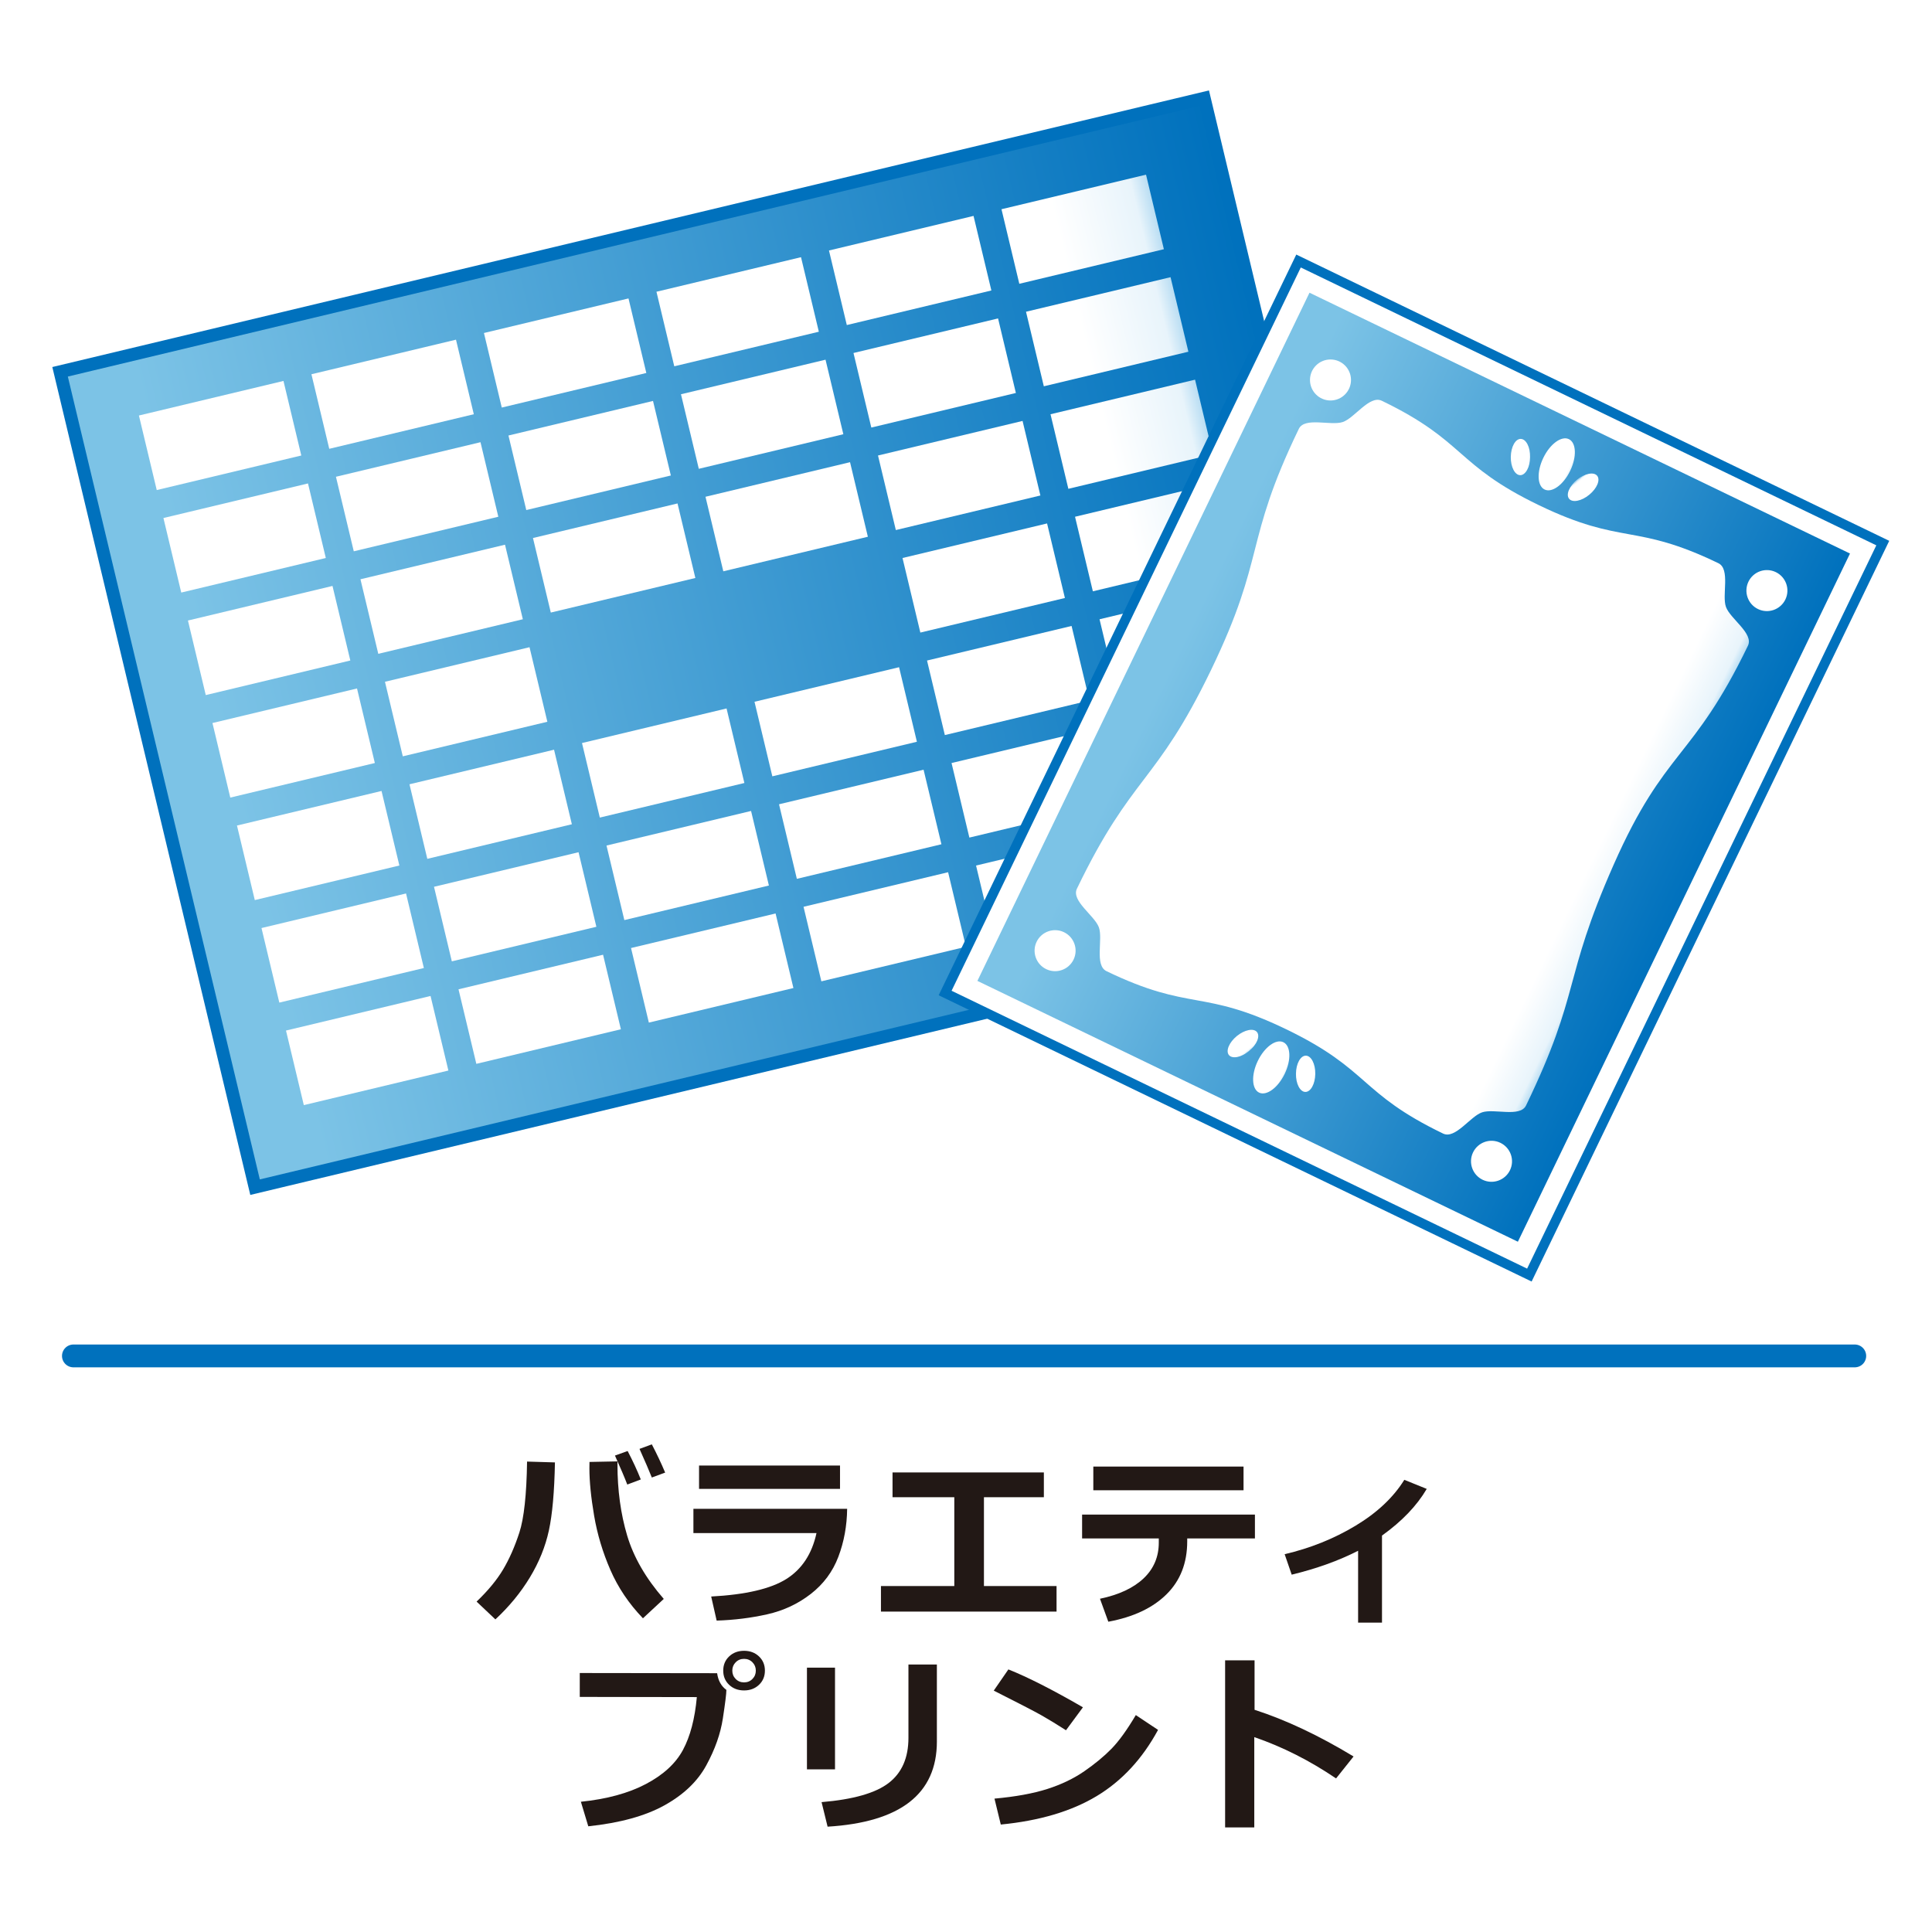 <?xml version="1.0" encoding="utf-8"?>
<!-- Generator: Adobe Illustrator 12.0.0, SVG Export Plug-In . SVG Version: 6.00 Build 51448)  -->
<!DOCTYPE svg PUBLIC "-//W3C//DTD SVG 1.1//EN" "http://www.w3.org/Graphics/SVG/1.1/DTD/svg11.dtd">
<svg  version="1.1" xmlns="http://www.w3.org/2000/svg" xmlns:xlink="http://www.w3.org/1999/xlink" width="300" height="300" viewBox="0 0 300 300"
	 overflow="visible" enable-background="new 0 0 300 300" xml:space="preserve">
<g id="gaid">
	<rect fill="#FFFFFF" width="300" height="300"/>
</g>
<g id="レイヤー_1">
	
		<line fill="none" stroke="#0071BD" stroke-width="3.544" stroke-linecap="round" x1="11.4" y1="210.547" x2="288.007" y2="210.547"/>
	<g>
		<path fill="#221815" d="M86.171,227.082c-0.086,4.555-0.4,8.08-0.942,10.578c-0.542,2.497-1.524,4.923-2.948,7.277
			c-1.424,2.354-3.209,4.527-5.357,6.521l-2.919-2.762c1.773-1.696,3.145-3.357,4.113-4.982c0.969-1.625,1.813-3.541,2.531-5.746
			s1.117-5.877,1.194-11.016L86.171,227.082z M103.07,248.28l-3.236,3.006c-2.176-2.263-3.861-4.765-5.055-7.507
			c-1.194-2.742-2.035-5.549-2.524-8.42c-0.489-2.872-0.733-5.329-0.733-7.371l0.014-0.978l4.343-0.087v0.475
			c0,3.988,0.501,7.666,1.503,11.031S100.28,245.078,103.07,248.28z M99.503,229.729l-2.1,0.791
			c-0.393-1.035-1.031-2.536-1.913-4.502l1.97-0.704C98.266,226.857,98.947,228.329,99.503,229.729z M103.286,228.664l-2.071,0.763
			c-0.403-1.017-1.04-2.498-1.913-4.444l1.913-0.704C102,225.783,102.691,227.245,103.286,228.664z"/>
		<path fill="#221815" d="M131.544,234.287c-0.029,2.637-0.482,5.115-1.359,7.436c-0.877,2.32-2.308,4.25-4.293,5.789
			c-1.984,1.538-4.235,2.591-6.752,3.156s-5.137,0.892-7.859,0.978l-0.849-3.739c5.35-0.287,9.238-1.193,11.664-2.718
			c2.425-1.524,3.988-3.902,4.688-7.133h-19.112v-3.769H131.544z M130.437,231.195h-21.889v-3.624h21.889V231.195z"/>
		<path fill="#221815" d="M164.061,250.251h-27.267v-3.97h11.39V232.49h-9.592v-3.854h23.499v3.854h-9.305v13.791h11.275V250.251z"
			/>
		<path fill="#221815" d="M194.865,238.89h-10.514v0.445c0,3.365-1.07,6.107-3.214,8.227s-5.155,3.538-9.038,4.257l-1.295-3.566
			c2.934-0.613,5.189-1.666,6.767-3.157c1.577-1.49,2.366-3.343,2.366-5.558v-0.647h-11.908v-3.711h26.836V238.89z M193.096,231.411
			H169.77v-3.682h23.326V231.411z"/>
		<path fill="#221815" d="M214.596,251.962h-3.71v-11.159c-3.001,1.533-6.438,2.771-10.312,3.71l-1.094-3.179
			c3.988-0.93,7.658-2.404,11.01-4.422s5.875-4.394,7.572-7.126l3.48,1.409c-1.535,2.617-3.85,5.033-6.947,7.248V251.962z"/>
		<path fill="#221815" d="M112.791,262.404v0.029c0,0.556-0.182,2.025-0.546,4.407c-0.364,2.383-1.225,4.815-2.582,7.299
			c-1.356,2.483-3.523,4.55-6.5,6.198c-2.977,1.649-6.915,2.732-11.814,3.25l-1.15-3.811c4.027-0.412,7.392-1.33,10.096-2.754
			s4.621-3.188,5.753-5.293c1.131-2.104,1.85-4.839,2.157-8.204l-18.179-0.029v-3.71l21.328,0.028
			C111.516,260.967,111.995,261.829,112.791,262.404z M118.774,259.413c0,0.892-0.307,1.628-0.921,2.208
			c-0.613,0.58-1.385,0.869-2.315,0.869c-0.93,0-1.702-0.289-2.315-0.869c-0.613-0.58-0.92-1.316-0.92-2.208s0.307-1.628,0.92-2.208
			c0.614-0.58,1.386-0.869,2.315-0.869c0.93,0,1.702,0.289,2.315,0.869C118.467,257.785,118.774,258.521,118.774,259.413z
			 M116.839,258.119c-0.35-0.355-0.784-0.532-1.302-0.532s-0.951,0.177-1.301,0.532c-0.35,0.354-0.525,0.786-0.525,1.294
			c0,0.509,0.175,0.939,0.525,1.294c0.35,0.355,0.784,0.532,1.301,0.532s0.952-0.177,1.302-0.532
			c0.35-0.354,0.525-0.785,0.525-1.294C117.364,258.905,117.189,258.474,116.839,258.119z"/>
		<path fill="#221815" d="M129.66,274.744h-4.357v-15.791h4.357V274.744z M145.479,270.415c0,8.13-5.656,12.54-16.97,13.23
			l-0.935-3.811c4.908-0.412,8.384-1.405,10.426-2.978c2.042-1.572,3.063-3.906,3.063-7.004v-11.39h4.415V270.415z"/>
		<path fill="#221815" d="M168.158,265.108l-2.631,3.566c-1.42-0.911-2.678-1.678-3.775-2.301s-3.578-1.908-7.443-3.854l2.273-3.293
			C159.592,260.425,163.451,262.386,168.158,265.108z M179.822,268.617c-2.436,4.496-5.613,7.924-9.535,10.283
			c-3.922,2.358-8.883,3.83-14.885,4.414l-0.979-4.026c3.279-0.297,6.012-0.796,8.197-1.495c2.188-0.7,4.102-1.618,5.746-2.754
			c1.645-1.137,3.045-2.292,4.199-3.467c1.156-1.174,2.424-2.926,3.805-5.256L179.822,268.617z"/>
		<path fill="#221815" d="M210.181,272.744l-2.718,3.409c-4.085-2.771-8.318-4.909-12.699-6.414v14.021h-4.529v-25.944h4.572v7.68
			C199.658,267.06,204.783,269.476,210.181,272.744z"/>
	</g>
	<g>
		
			<linearGradient id="XMLID_50_" gradientUnits="userSpaceOnUse" x1="18.36" y1="98.283" x2="201.041" y2="98.283" gradientTransform="matrix(0.973 -0.233 0.233 0.973 -16.247 29.729)">
			<stop  offset="0.062" style="stop-color:#7CC3E6"/>
			<stop  offset="1" style="stop-color:#0071BD"/>
		</linearGradient>
		<polygon fill="url(#XMLID_50_)" stroke="#0071BD" stroke-width="2" points="217.269,141.857 39.605,184.342 9.329,57.732 
			186.99,15.247 		"/>
		<g>
			
				<linearGradient id="XMLID_51_" gradientUnits="userSpaceOnUse" x1="28.691" y1="48.589" x2="189.493" y2="48.589" gradientTransform="matrix(0.973 -0.233 0.233 0.973 -16.247 29.729)">
				<stop  offset="0.904" style="stop-color:#FFFFFF"/>
				<stop  offset="0.983" style="stop-color:#E8F4FB"/>
				<stop  offset="1" style="stop-color:#B8DDF3"/>
			</linearGradient>
			<polygon fill="url(#XMLID_51_)" points="21.571,64.519 44.017,59.152 46.785,70.729 24.339,76.096 			"/>
			
				<linearGradient id="XMLID_52_" gradientUnits="userSpaceOnUse" x1="28.69" y1="48.589" x2="189.499" y2="48.589" gradientTransform="matrix(0.973 -0.233 0.233 0.973 -16.247 29.729)">
				<stop  offset="0.904" style="stop-color:#FFFFFF"/>
				<stop  offset="0.983" style="stop-color:#E8F4FB"/>
				<stop  offset="1" style="stop-color:#B8DDF3"/>
			</linearGradient>
			<polygon fill="url(#XMLID_52_)" points="48.359,58.113 70.805,52.745 73.573,64.322 51.126,69.69 			"/>
			
				<linearGradient id="XMLID_53_" gradientUnits="userSpaceOnUse" x1="28.691" y1="48.592" x2="189.493" y2="48.592" gradientTransform="matrix(0.973 -0.233 0.233 0.973 -16.247 29.729)">
				<stop  offset="0.904" style="stop-color:#FFFFFF"/>
				<stop  offset="0.983" style="stop-color:#E8F4FB"/>
				<stop  offset="1" style="stop-color:#B8DDF3"/>
			</linearGradient>
			<polygon fill="url(#XMLID_53_)" points="75.147,51.708 97.593,46.34 100.361,57.917 77.915,63.284 			"/>
			
				<linearGradient id="XMLID_54_" gradientUnits="userSpaceOnUse" x1="28.689" y1="48.589" x2="189.493" y2="48.589" gradientTransform="matrix(0.973 -0.233 0.233 0.973 -16.247 29.729)">
				<stop  offset="0.904" style="stop-color:#FFFFFF"/>
				<stop  offset="0.983" style="stop-color:#E8F4FB"/>
				<stop  offset="1" style="stop-color:#B8DDF3"/>
			</linearGradient>
			<polygon fill="url(#XMLID_54_)" points="101.935,45.302 124.381,39.935 127.149,51.51 104.702,56.877 			"/>
			
				<linearGradient id="XMLID_55_" gradientUnits="userSpaceOnUse" x1="28.689" y1="48.593" x2="189.494" y2="48.593" gradientTransform="matrix(0.973 -0.233 0.233 0.973 -16.247 29.729)">
				<stop  offset="0.904" style="stop-color:#FFFFFF"/>
				<stop  offset="0.983" style="stop-color:#E8F4FB"/>
				<stop  offset="1" style="stop-color:#B8DDF3"/>
			</linearGradient>
			<polygon fill="url(#XMLID_55_)" points="128.723,38.896 151.17,33.527 153.939,45.104 131.492,50.472 			"/>
			
				<linearGradient id="XMLID_56_" gradientUnits="userSpaceOnUse" x1="28.684" y1="48.591" x2="189.492" y2="48.591" gradientTransform="matrix(0.973 -0.233 0.233 0.973 -16.247 29.729)">
				<stop  offset="0.904" style="stop-color:#FFFFFF"/>
				<stop  offset="0.983" style="stop-color:#E8F4FB"/>
				<stop  offset="1" style="stop-color:#B8DDF3"/>
			</linearGradient>
			<polygon fill="url(#XMLID_56_)" points="155.51,32.489 177.956,27.122 180.726,38.698 158.278,44.065 			"/>
			
				<linearGradient id="XMLID_57_" gradientUnits="userSpaceOnUse" x1="28.689" y1="64.954" x2="189.502" y2="64.954" gradientTransform="matrix(0.973 -0.233 0.233 0.973 -16.247 29.729)">
				<stop  offset="0.904" style="stop-color:#FFFFFF"/>
				<stop  offset="0.983" style="stop-color:#E8F4FB"/>
				<stop  offset="1" style="stop-color:#B8DDF3"/>
			</linearGradient>
			<polygon fill="url(#XMLID_57_)" points="25.377,80.437 47.825,75.069 50.592,86.646 28.145,92.013 			"/>
			
				<linearGradient id="XMLID_58_" gradientUnits="userSpaceOnUse" x1="28.69" y1="64.957" x2="189.492" y2="64.957" gradientTransform="matrix(0.973 -0.233 0.233 0.973 -16.247 29.729)">
				<stop  offset="0.904" style="stop-color:#FFFFFF"/>
				<stop  offset="0.983" style="stop-color:#E8F4FB"/>
				<stop  offset="1" style="stop-color:#B8DDF3"/>
			</linearGradient>
			<polygon fill="url(#XMLID_58_)" points="52.165,74.031 74.611,68.665 77.379,80.239 54.934,85.606 			"/>
			
				<linearGradient id="XMLID_59_" gradientUnits="userSpaceOnUse" x1="28.688" y1="64.955" x2="189.5" y2="64.955" gradientTransform="matrix(0.973 -0.233 0.233 0.973 -16.247 29.729)">
				<stop  offset="0.904" style="stop-color:#FFFFFF"/>
				<stop  offset="0.983" style="stop-color:#E8F4FB"/>
				<stop  offset="1" style="stop-color:#B8DDF3"/>
			</linearGradient>
			<polygon fill="url(#XMLID_59_)" points="78.953,67.625 101.399,62.257 104.169,73.833 81.721,79.201 			"/>
			
				<linearGradient id="XMLID_60_" gradientUnits="userSpaceOnUse" x1="28.691" y1="64.957" x2="189.493" y2="64.957" gradientTransform="matrix(0.973 -0.233 0.233 0.973 -16.247 29.729)">
				<stop  offset="0.904" style="stop-color:#FFFFFF"/>
				<stop  offset="0.983" style="stop-color:#E8F4FB"/>
				<stop  offset="1" style="stop-color:#B8DDF3"/>
			</linearGradient>
			<polygon fill="url(#XMLID_60_)" points="105.741,61.22 128.188,55.852 130.954,67.427 108.509,72.795 			"/>
			
				<linearGradient id="XMLID_61_" gradientUnits="userSpaceOnUse" x1="28.686" y1="64.957" x2="189.494" y2="64.957" gradientTransform="matrix(0.973 -0.233 0.233 0.973 -16.247 29.729)">
				<stop  offset="0.904" style="stop-color:#FFFFFF"/>
				<stop  offset="0.983" style="stop-color:#E8F4FB"/>
				<stop  offset="1" style="stop-color:#B8DDF3"/>
			</linearGradient>
			<polygon fill="url(#XMLID_61_)" points="132.529,54.813 154.977,49.445 157.744,61.021 135.297,66.389 			"/>
			
				<linearGradient id="XMLID_62_" gradientUnits="userSpaceOnUse" x1="28.69" y1="64.96" x2="189.492" y2="64.96" gradientTransform="matrix(0.973 -0.233 0.233 0.973 -16.247 29.729)">
				<stop  offset="0.904" style="stop-color:#FFFFFF"/>
				<stop  offset="0.983" style="stop-color:#E8F4FB"/>
				<stop  offset="1" style="stop-color:#B8DDF3"/>
			</linearGradient>
			<polygon fill="url(#XMLID_62_)" points="159.318,48.407 181.763,43.041 184.532,54.614 162.086,59.983 			"/>
			
				<linearGradient id="XMLID_63_" gradientUnits="userSpaceOnUse" x1="28.69" y1="81.322" x2="189.505" y2="81.322" gradientTransform="matrix(0.973 -0.233 0.233 0.973 -16.247 29.729)">
				<stop  offset="0.904" style="stop-color:#FFFFFF"/>
				<stop  offset="0.983" style="stop-color:#E8F4FB"/>
				<stop  offset="1" style="stop-color:#B8DDF3"/>
			</linearGradient>
			<polygon fill="url(#XMLID_63_)" points="29.184,96.354 51.63,90.985 54.398,102.562 31.951,107.931 			"/>
			
				<linearGradient id="XMLID_64_" gradientUnits="userSpaceOnUse" x1="28.689" y1="81.321" x2="189.498" y2="81.321" gradientTransform="matrix(0.973 -0.233 0.233 0.973 -16.247 29.729)">
				<stop  offset="0.904" style="stop-color:#FFFFFF"/>
				<stop  offset="0.983" style="stop-color:#E8F4FB"/>
				<stop  offset="1" style="stop-color:#B8DDF3"/>
			</linearGradient>
			<polygon fill="url(#XMLID_64_)" points="55.971,89.948 78.418,84.581 81.187,96.156 58.74,101.524 			"/>
			
				<linearGradient id="XMLID_65_" gradientUnits="userSpaceOnUse" x1="28.69" y1="81.321" x2="189.492" y2="81.321" gradientTransform="matrix(0.973 -0.233 0.233 0.973 -16.247 29.729)">
				<stop  offset="0.904" style="stop-color:#FFFFFF"/>
				<stop  offset="0.983" style="stop-color:#E8F4FB"/>
				<stop  offset="1" style="stop-color:#B8DDF3"/>
			</linearGradient>
			<polygon fill="url(#XMLID_65_)" points="82.759,83.542 105.206,78.175 107.974,89.75 85.528,95.118 			"/>
			
				<linearGradient id="XMLID_66_" gradientUnits="userSpaceOnUse" x1="28.694" y1="81.324" x2="189.489" y2="81.324" gradientTransform="matrix(0.973 -0.233 0.233 0.973 -16.247 29.729)">
				<stop  offset="0.904" style="stop-color:#FFFFFF"/>
				<stop  offset="0.983" style="stop-color:#E8F4FB"/>
				<stop  offset="1" style="stop-color:#B8DDF3"/>
			</linearGradient>
			<polygon fill="url(#XMLID_66_)" points="109.548,77.137 131.994,71.768 134.762,83.344 112.316,88.712 			"/>
			
				<linearGradient id="XMLID_67_" gradientUnits="userSpaceOnUse" x1="28.69" y1="81.324" x2="189.492" y2="81.324" gradientTransform="matrix(0.973 -0.233 0.233 0.973 -16.247 29.729)">
				<stop  offset="0.904" style="stop-color:#FFFFFF"/>
				<stop  offset="0.983" style="stop-color:#E8F4FB"/>
				<stop  offset="1" style="stop-color:#B8DDF3"/>
			</linearGradient>
			<polygon fill="url(#XMLID_67_)" points="136.336,70.73 158.783,65.362 161.551,76.939 139.105,82.306 			"/>
			
				<linearGradient id="XMLID_68_" gradientUnits="userSpaceOnUse" x1="28.689" y1="81.326" x2="189.491" y2="81.326" gradientTransform="matrix(0.973 -0.233 0.233 0.973 -16.247 29.729)">
				<stop  offset="0.904" style="stop-color:#FFFFFF"/>
				<stop  offset="0.983" style="stop-color:#E8F4FB"/>
				<stop  offset="1" style="stop-color:#B8DDF3"/>
			</linearGradient>
			<polygon fill="url(#XMLID_68_)" points="163.123,64.324 185.568,58.957 188.339,70.534 165.893,75.901 			"/>
			
				<linearGradient id="XMLID_69_" gradientUnits="userSpaceOnUse" x1="28.689" y1="97.688" x2="189.495" y2="97.688" gradientTransform="matrix(0.973 -0.233 0.233 0.973 -16.247 29.729)">
				<stop  offset="0.904" style="stop-color:#FFFFFF"/>
				<stop  offset="0.983" style="stop-color:#E8F4FB"/>
				<stop  offset="1" style="stop-color:#B8DDF3"/>
			</linearGradient>
			<polygon fill="url(#XMLID_69_)" points="32.991,112.271 55.437,106.904 58.206,118.481 35.759,123.848 			"/>
			
				<linearGradient id="XMLID_70_" gradientUnits="userSpaceOnUse" x1="28.688" y1="97.688" x2="189.497" y2="97.688" gradientTransform="matrix(0.973 -0.233 0.233 0.973 -16.247 29.729)">
				<stop  offset="0.904" style="stop-color:#FFFFFF"/>
				<stop  offset="0.983" style="stop-color:#E8F4FB"/>
				<stop  offset="1" style="stop-color:#B8DDF3"/>
			</linearGradient>
			<polygon fill="url(#XMLID_70_)" points="59.777,105.866 82.224,100.498 84.993,112.075 62.546,117.442 			"/>
			
				<linearGradient id="XMLID_71_" gradientUnits="userSpaceOnUse" x1="28.683" y1="97.692" x2="189.495" y2="97.692" gradientTransform="matrix(0.973 -0.233 0.233 0.973 -16.247 29.729)">
				<stop  offset="0.904" style="stop-color:#FFFFFF"/>
				<stop  offset="0.983" style="stop-color:#E8F4FB"/>
				<stop  offset="1" style="stop-color:#B8DDF3"/>
			</linearGradient>
			<polygon fill="url(#XMLID_71_)" points="140.142,86.647 162.589,81.28 165.358,92.856 142.911,98.225 			"/>
			
				<linearGradient id="XMLID_72_" gradientUnits="userSpaceOnUse" x1="28.7" y1="97.693" x2="189.488" y2="97.693" gradientTransform="matrix(0.973 -0.233 0.233 0.973 -16.247 29.729)">
				<stop  offset="0.904" style="stop-color:#FFFFFF"/>
				<stop  offset="0.983" style="stop-color:#E8F4FB"/>
				<stop  offset="1" style="stop-color:#B8DDF3"/>
			</linearGradient>
			<polygon fill="url(#XMLID_72_)" points="166.931,80.241 189.375,74.874 192.144,86.451 169.699,91.818 			"/>
			
				<linearGradient id="XMLID_73_" gradientUnits="userSpaceOnUse" x1="28.69" y1="114.055" x2="189.499" y2="114.055" gradientTransform="matrix(0.973 -0.233 0.233 0.973 -16.247 29.729)">
				<stop  offset="0.904" style="stop-color:#FFFFFF"/>
				<stop  offset="0.983" style="stop-color:#E8F4FB"/>
				<stop  offset="1" style="stop-color:#B8DDF3"/>
			</linearGradient>
			<polygon fill="url(#XMLID_73_)" points="36.797,128.188 59.244,122.821 62.013,134.397 39.565,139.764 			"/>
			
				<linearGradient id="XMLID_74_" gradientUnits="userSpaceOnUse" x1="28.685" y1="114.055" x2="189.504" y2="114.055" gradientTransform="matrix(0.973 -0.233 0.233 0.973 -16.247 29.729)">
				<stop  offset="0.904" style="stop-color:#FFFFFF"/>
				<stop  offset="0.983" style="stop-color:#E8F4FB"/>
				<stop  offset="1" style="stop-color:#B8DDF3"/>
			</linearGradient>
			<polygon fill="url(#XMLID_74_)" points="63.584,121.782 86.032,116.415 88.799,127.99 66.352,133.359 			"/>
			
				<linearGradient id="XMLID_75_" gradientUnits="userSpaceOnUse" x1="28.685" y1="114.055" x2="189.497" y2="114.055" gradientTransform="matrix(0.973 -0.233 0.233 0.973 -16.247 29.729)">
				<stop  offset="0.904" style="stop-color:#FFFFFF"/>
				<stop  offset="0.983" style="stop-color:#E8F4FB"/>
				<stop  offset="1" style="stop-color:#B8DDF3"/>
			</linearGradient>
			<polygon fill="url(#XMLID_75_)" points="90.372,115.378 112.819,110.009 115.587,121.584 93.139,126.953 			"/>
			
				<linearGradient id="XMLID_76_" gradientUnits="userSpaceOnUse" x1="28.686" y1="114.058" x2="189.494" y2="114.058" gradientTransform="matrix(0.973 -0.233 0.233 0.973 -16.247 29.729)">
				<stop  offset="0.904" style="stop-color:#FFFFFF"/>
				<stop  offset="0.983" style="stop-color:#E8F4FB"/>
				<stop  offset="1" style="stop-color:#B8DDF3"/>
			</linearGradient>
			<polygon fill="url(#XMLID_76_)" points="117.16,108.971 139.607,103.604 142.376,115.18 119.928,120.547 			"/>
			
				<linearGradient id="XMLID_77_" gradientUnits="userSpaceOnUse" x1="28.673" y1="114.057" x2="189.496" y2="114.057" gradientTransform="matrix(0.973 -0.233 0.233 0.973 -16.247 29.729)">
				<stop  offset="0.904" style="stop-color:#FFFFFF"/>
				<stop  offset="0.983" style="stop-color:#E8F4FB"/>
				<stop  offset="1" style="stop-color:#B8DDF3"/>
			</linearGradient>
			<polygon fill="url(#XMLID_77_)" points="143.948,102.567 166.394,97.198 169.165,108.772 146.716,114.141 			"/>
			
				<linearGradient id="XMLID_78_" gradientUnits="userSpaceOnUse" x1="28.693" y1="114.06" x2="189.488" y2="114.06" gradientTransform="matrix(0.973 -0.233 0.233 0.973 -16.247 29.729)">
				<stop  offset="0.904" style="stop-color:#FFFFFF"/>
				<stop  offset="0.983" style="stop-color:#E8F4FB"/>
				<stop  offset="1" style="stop-color:#B8DDF3"/>
			</linearGradient>
			<polygon fill="url(#XMLID_78_)" points="170.736,96.16 193.181,90.792 195.949,102.368 173.504,107.735 			"/>
			
				<linearGradient id="XMLID_79_" gradientUnits="userSpaceOnUse" x1="28.689" y1="130.42" x2="189.495" y2="130.42" gradientTransform="matrix(0.973 -0.233 0.233 0.973 -16.247 29.729)">
				<stop  offset="0.904" style="stop-color:#FFFFFF"/>
				<stop  offset="0.983" style="stop-color:#E8F4FB"/>
				<stop  offset="1" style="stop-color:#B8DDF3"/>
			</linearGradient>
			<polygon fill="url(#XMLID_79_)" points="40.604,144.106 63.05,138.737 65.817,150.314 43.372,155.682 			"/>
			
				<linearGradient id="XMLID_80_" gradientUnits="userSpaceOnUse" x1="28.69" y1="130.42" x2="189.489" y2="130.42" gradientTransform="matrix(0.973 -0.233 0.233 0.973 -16.247 29.729)">
				<stop  offset="0.904" style="stop-color:#FFFFFF"/>
				<stop  offset="0.983" style="stop-color:#E8F4FB"/>
				<stop  offset="1" style="stop-color:#B8DDF3"/>
			</linearGradient>
			<polygon fill="url(#XMLID_80_)" points="67.392,137.7 89.837,132.332 92.605,143.91 70.16,149.277 			"/>
			
				<linearGradient id="XMLID_81_" gradientUnits="userSpaceOnUse" x1="28.688" y1="130.421" x2="189.493" y2="130.421" gradientTransform="matrix(0.973 -0.233 0.233 0.973 -16.247 29.729)">
				<stop  offset="0.904" style="stop-color:#FFFFFF"/>
				<stop  offset="0.983" style="stop-color:#E8F4FB"/>
				<stop  offset="1" style="stop-color:#B8DDF3"/>
			</linearGradient>
			<polygon fill="url(#XMLID_81_)" points="94.178,131.295 116.625,125.926 119.394,137.503 96.948,142.871 			"/>
			
				<linearGradient id="XMLID_82_" gradientUnits="userSpaceOnUse" x1="28.684" y1="130.422" x2="189.495" y2="130.422" gradientTransform="matrix(0.973 -0.233 0.233 0.973 -16.247 29.729)">
				<stop  offset="0.904" style="stop-color:#FFFFFF"/>
				<stop  offset="0.983" style="stop-color:#E8F4FB"/>
				<stop  offset="1" style="stop-color:#B8DDF3"/>
			</linearGradient>
			<polygon fill="url(#XMLID_82_)" points="120.966,124.888 143.413,119.52 146.184,131.096 123.735,136.465 			"/>
			
				<linearGradient id="XMLID_83_" gradientUnits="userSpaceOnUse" x1="28.686" y1="130.423" x2="189.491" y2="130.423" gradientTransform="matrix(0.973 -0.233 0.233 0.973 -16.247 29.729)">
				<stop  offset="0.904" style="stop-color:#FFFFFF"/>
				<stop  offset="0.983" style="stop-color:#E8F4FB"/>
				<stop  offset="1" style="stop-color:#B8DDF3"/>
			</linearGradient>
			<polygon fill="url(#XMLID_83_)" points="147.755,118.482 170.201,113.114 172.97,124.691 150.523,130.059 			"/>
			
				<linearGradient id="XMLID_84_" gradientUnits="userSpaceOnUse" x1="28.67" y1="130.425" x2="189.492" y2="130.425" gradientTransform="matrix(0.973 -0.233 0.233 0.973 -16.247 29.729)">
				<stop  offset="0.904" style="stop-color:#FFFFFF"/>
				<stop  offset="0.983" style="stop-color:#E8F4FB"/>
				<stop  offset="1" style="stop-color:#B8DDF3"/>
			</linearGradient>
			<polygon fill="url(#XMLID_84_)" points="174.542,112.076 196.988,106.708 199.76,118.285 177.313,123.652 			"/>
			
				<linearGradient id="XMLID_85_" gradientUnits="userSpaceOnUse" x1="28.689" y1="146.787" x2="189.501" y2="146.787" gradientTransform="matrix(0.973 -0.233 0.233 0.973 -16.247 29.729)">
				<stop  offset="0.904" style="stop-color:#FFFFFF"/>
				<stop  offset="0.983" style="stop-color:#E8F4FB"/>
				<stop  offset="1" style="stop-color:#B8DDF3"/>
			</linearGradient>
			<polygon fill="url(#XMLID_85_)" points="44.409,160.023 66.855,154.654 69.625,166.232 47.177,171.602 			"/>
			
				<linearGradient id="XMLID_86_" gradientUnits="userSpaceOnUse" x1="28.689" y1="146.787" x2="189.494" y2="146.787" gradientTransform="matrix(0.973 -0.233 0.233 0.973 -16.247 29.729)">
				<stop  offset="0.904" style="stop-color:#FFFFFF"/>
				<stop  offset="0.983" style="stop-color:#E8F4FB"/>
				<stop  offset="1" style="stop-color:#B8DDF3"/>
			</linearGradient>
			<polygon fill="url(#XMLID_86_)" points="71.197,153.617 93.644,148.25 96.411,159.824 73.966,165.193 			"/>
			
				<linearGradient id="XMLID_87_" gradientUnits="userSpaceOnUse" x1="28.686" y1="146.79" x2="189.495" y2="146.79" gradientTransform="matrix(0.973 -0.233 0.233 0.973 -16.247 29.729)">
				<stop  offset="0.904" style="stop-color:#FFFFFF"/>
				<stop  offset="0.983" style="stop-color:#E8F4FB"/>
				<stop  offset="1" style="stop-color:#B8DDF3"/>
			</linearGradient>
			<polygon fill="url(#XMLID_87_)" points="97.985,147.209 120.432,141.844 123.201,153.42 100.753,158.787 			"/>
			
				<linearGradient id="XMLID_88_" gradientUnits="userSpaceOnUse" x1="28.684" y1="146.79" x2="189.492" y2="146.79" gradientTransform="matrix(0.973 -0.233 0.233 0.973 -16.247 29.729)">
				<stop  offset="0.904" style="stop-color:#FFFFFF"/>
				<stop  offset="0.983" style="stop-color:#E8F4FB"/>
				<stop  offset="1" style="stop-color:#B8DDF3"/>
			</linearGradient>
			<polygon fill="url(#XMLID_88_)" points="124.773,140.806 147.221,135.438 149.989,147.014 127.541,152.381 			"/>
			
				<linearGradient id="XMLID_89_" gradientUnits="userSpaceOnUse" x1="28.686" y1="146.791" x2="189.491" y2="146.791" gradientTransform="matrix(0.973 -0.233 0.233 0.973 -16.247 29.729)">
				<stop  offset="0.904" style="stop-color:#FFFFFF"/>
				<stop  offset="0.983" style="stop-color:#E8F4FB"/>
				<stop  offset="1" style="stop-color:#B8DDF3"/>
			</linearGradient>
			<polygon fill="url(#XMLID_89_)" points="151.561,134.401 174.008,129.032 176.776,140.609 154.329,145.975 			"/>
			
				<linearGradient id="XMLID_90_" gradientUnits="userSpaceOnUse" x1="28.669" y1="146.793" x2="189.492" y2="146.793" gradientTransform="matrix(0.973 -0.233 0.233 0.973 -16.247 29.729)">
				<stop  offset="0.904" style="stop-color:#FFFFFF"/>
				<stop  offset="0.983" style="stop-color:#E8F4FB"/>
				<stop  offset="1" style="stop-color:#B8DDF3"/>
			</linearGradient>
			<polygon fill="url(#XMLID_90_)" points="178.35,127.994 200.797,122.626 203.563,134.203 181.117,139.571 			"/>
		</g>
	</g>
	<g>
		<g>
			
				<rect x="172.923" y="59.807" transform="matrix(0.901 0.435 -0.435 0.901 73.595 -83.567)" fill="none" stroke="#0071BD" stroke-width="9" width="93.189" height="118.653"/>
			
				<rect x="172.923" y="59.807" transform="matrix(0.901 0.435 -0.435 0.901 73.595 -83.567)" fill="none" stroke="#FFFFFF" stroke-width="6" width="93.189" height="118.653"/>
			
				<linearGradient id="XMLID_91_" gradientUnits="userSpaceOnUse" x1="157.533" y1="231.249" x2="250.727" y2="231.249" gradientTransform="matrix(0.901 0.435 -0.435 0.901 136.168 -177.846)">
				<stop  offset="0.062" style="stop-color:#7CC3E6"/>
				<stop  offset="1" style="stop-color:#0071BD"/>
			</linearGradient>
			<polygon fill="url(#XMLID_91_)" points="235.696,192.814 151.77,152.313 203.338,45.452 287.265,85.953 			"/>
		</g>
		<g>
			
				<linearGradient id="XMLID_92_" gradientUnits="userSpaceOnUse" x1="165.228" y1="231.327" x2="242.677" y2="231.327" gradientTransform="matrix(0.901 0.435 -0.435 0.901 136.168 -177.846)">
				<stop  offset="0.904" style="stop-color:#FFFFFF"/>
				<stop  offset="0.983" style="stop-color:#E8F4FB"/>
				<stop  offset="1" style="stop-color:#B8DDF3"/>
			</linearGradient>
			<path fill="url(#XMLID_92_)" d="M236.965,171.656c-0.91,1.889-4.949,0.447-6.815,1.063c-1.839,0.605-4.166,4.221-6.069,3.3
				c-13.064-6.305-11.327-9.906-24.392-16.21c-13.065-6.304-14.804-2.7-27.869-9.005c-1.901-0.918-0.518-4.99-1.187-6.808
				c-0.679-1.844-4.321-4.11-3.411-5.999c8.613-17.85,12.216-16.111,20.829-33.96c8.614-17.85,5.012-19.588,13.626-37.438
				c0.911-1.888,4.951-0.447,6.817-1.063c1.839-0.607,4.166-4.224,6.069-3.306c13.065,6.305,11.326,9.908,24.392,16.213
				c13.064,6.305,14.804,2.703,27.868,9.008c1.902,0.917,0.52,4.99,1.188,6.808c0.68,1.844,4.322,4.11,3.412,5.998
				c-8.614,17.85-12.85,15.893-20.859,34.022C242.541,152.438,245.579,153.807,236.965,171.656z"/>
		</g>
		<path fill="#FFFFFF" d="M277.233,93.087c-0.765,1.584-2.669,2.252-4.253,1.486c-1.582-0.764-2.245-2.668-1.481-4.252
			c0.763-1.583,2.667-2.247,4.248-1.482C277.331,89.603,277.996,91.505,277.233,93.087z"/>
		<path fill="#FFFFFF" d="M234.47,181.708c-0.767,1.581-2.672,2.248-4.252,1.485c-1.582-0.767-2.25-2.668-1.482-4.253
			c0.766-1.583,2.668-2.248,4.245-1.483C234.566,178.222,235.234,180.124,234.47,181.708z"/>
		<circle fill="#FFFFFF" cx="206.598" cy="59.003" r="3.184"/>
		<path fill="#FFFFFF" d="M166.703,149.006c-0.766,1.582-2.669,2.247-4.252,1.48c-1.583-0.763-2.246-2.667-1.487-4.246
			c0.769-1.585,2.672-2.251,4.253-1.488C166.801,145.517,167.466,147.423,166.703,149.006z"/>
		
			<linearGradient id="XMLID_93_" gradientUnits="userSpaceOnUse" x1="201.384" y1="179.236" x2="206.014" y2="179.236" gradientTransform="matrix(0.901 0.435 -0.435 0.901 136.168 -177.846)">
			<stop  offset="0.904" style="stop-color:#FFFFFF"/>
			<stop  offset="0.983" style="stop-color:#E8F4FB"/>
			<stop  offset="1" style="stop-color:#B8DDF3"/>
		</linearGradient>
		<path fill="url(#XMLID_93_)" d="M243.816,73.107c-1.041,2.16-2.822,3.459-3.974,2.903c-1.15-0.555-1.238-2.757-0.196-4.915
			c1.04-2.16,2.82-3.461,3.972-2.903C244.771,68.749,244.858,70.947,243.816,73.107z"/>
		
			<linearGradient id="XMLID_94_" gradientUnits="userSpaceOnUse" x1="176.058" y1="49.98" x2="179.059" y2="49.98" gradientTransform="matrix(1 0.015 -0.015 1 59.334 18.267)">
			<stop  offset="0.904" style="stop-color:#FFFFFF"/>
			<stop  offset="0.983" style="stop-color:#E8F4FB"/>
			<stop  offset="1" style="stop-color:#B8DDF3"/>
		</linearGradient>
		<path fill="url(#XMLID_94_)" d="M237.597,70.989c-0.022,1.556-0.715,2.808-1.542,2.794c-0.831-0.012-1.484-1.285-1.459-2.839
			c0.025-1.555,0.714-2.807,1.543-2.792C236.969,68.163,237.627,69.435,237.597,70.989z"/>
		
			<linearGradient id="XMLID_95_" gradientUnits="userSpaceOnUse" x1="682.81" y1="284.878" x2="685.812" y2="284.878" gradientTransform="matrix(-0.634 -0.773 -0.773 0.634 900.063 424.096)">
			<stop  offset="0.904" style="stop-color:#FFFFFF"/>
			<stop  offset="0.983" style="stop-color:#E8F4FB"/>
			<stop  offset="1" style="stop-color:#B8DDF3"/>
		</linearGradient>
		<path fill="url(#XMLID_95_)" d="M244.876,74.501c-1.204,0.988-1.754,2.306-1.226,2.947c0.526,0.643,1.929,0.364,3.129-0.625
			c1.204-0.988,1.752-2.305,1.228-2.947C247.48,73.234,246.077,73.514,244.876,74.501z"/>
		
			<linearGradient id="XMLID_96_" gradientUnits="userSpaceOnUse" x1="202.691" y1="29.812" x2="207.322" y2="29.812" gradientTransform="matrix(0.901 0.435 0.435 -0.901 -0.194 103.505)">
			<stop  offset="0.904" style="stop-color:#FFFFFF"/>
			<stop  offset="0.983" style="stop-color:#E8F4FB"/>
			<stop  offset="1" style="stop-color:#B8DDF3"/>
		</linearGradient>
		<path fill="url(#XMLID_96_)" d="M199.484,166.748c1.04-2.152,0.952-4.356-0.203-4.912c-1.146-0.556-2.929,0.746-3.971,2.904
			c-1.041,2.162-0.949,4.361,0.2,4.919C196.663,170.21,198.44,168.914,199.484,166.748z"/>
		
			<linearGradient id="XMLID_97_" gradientUnits="userSpaceOnUse" x1="239.088" y1="-85.015" x2="242.095" y2="-85.015" gradientTransform="matrix(0.634 0.773 0.773 -0.634 106.157 -77.892)">
			<stop  offset="0.904" style="stop-color:#FFFFFF"/>
			<stop  offset="0.983" style="stop-color:#E8F4FB"/>
			<stop  offset="1" style="stop-color:#B8DDF3"/>
		</linearGradient>
		<path fill="url(#XMLID_97_)" d="M193.958,163.203c1.201-0.987,1.747-2.307,1.222-2.946c-0.522-0.644-1.925-0.361-3.127,0.62
			c-1.202,0.99-1.75,2.307-1.228,2.952C191.354,164.466,192.755,164.193,193.958,163.203z"/>
		
			<linearGradient id="XMLID_98_" gradientUnits="userSpaceOnUse" x1="745.073" y1="149.751" x2="748.075" y2="149.751" gradientTransform="matrix(-1 -0.015 0.015 -1 946.888 327.938)">
			<stop  offset="0.904" style="stop-color:#FFFFFF"/>
			<stop  offset="0.983" style="stop-color:#E8F4FB"/>
			<stop  offset="1" style="stop-color:#B8DDF3"/>
		</linearGradient>
		<path fill="url(#XMLID_98_)" d="M201.234,166.714c0.022-1.558,0.712-2.805,1.545-2.791c0.827,0.012,1.481,1.28,1.457,2.837
			s-0.714,2.806-1.545,2.794C201.864,169.541,201.208,168.27,201.234,166.714z"/>
	</g>
</g>
</svg>
